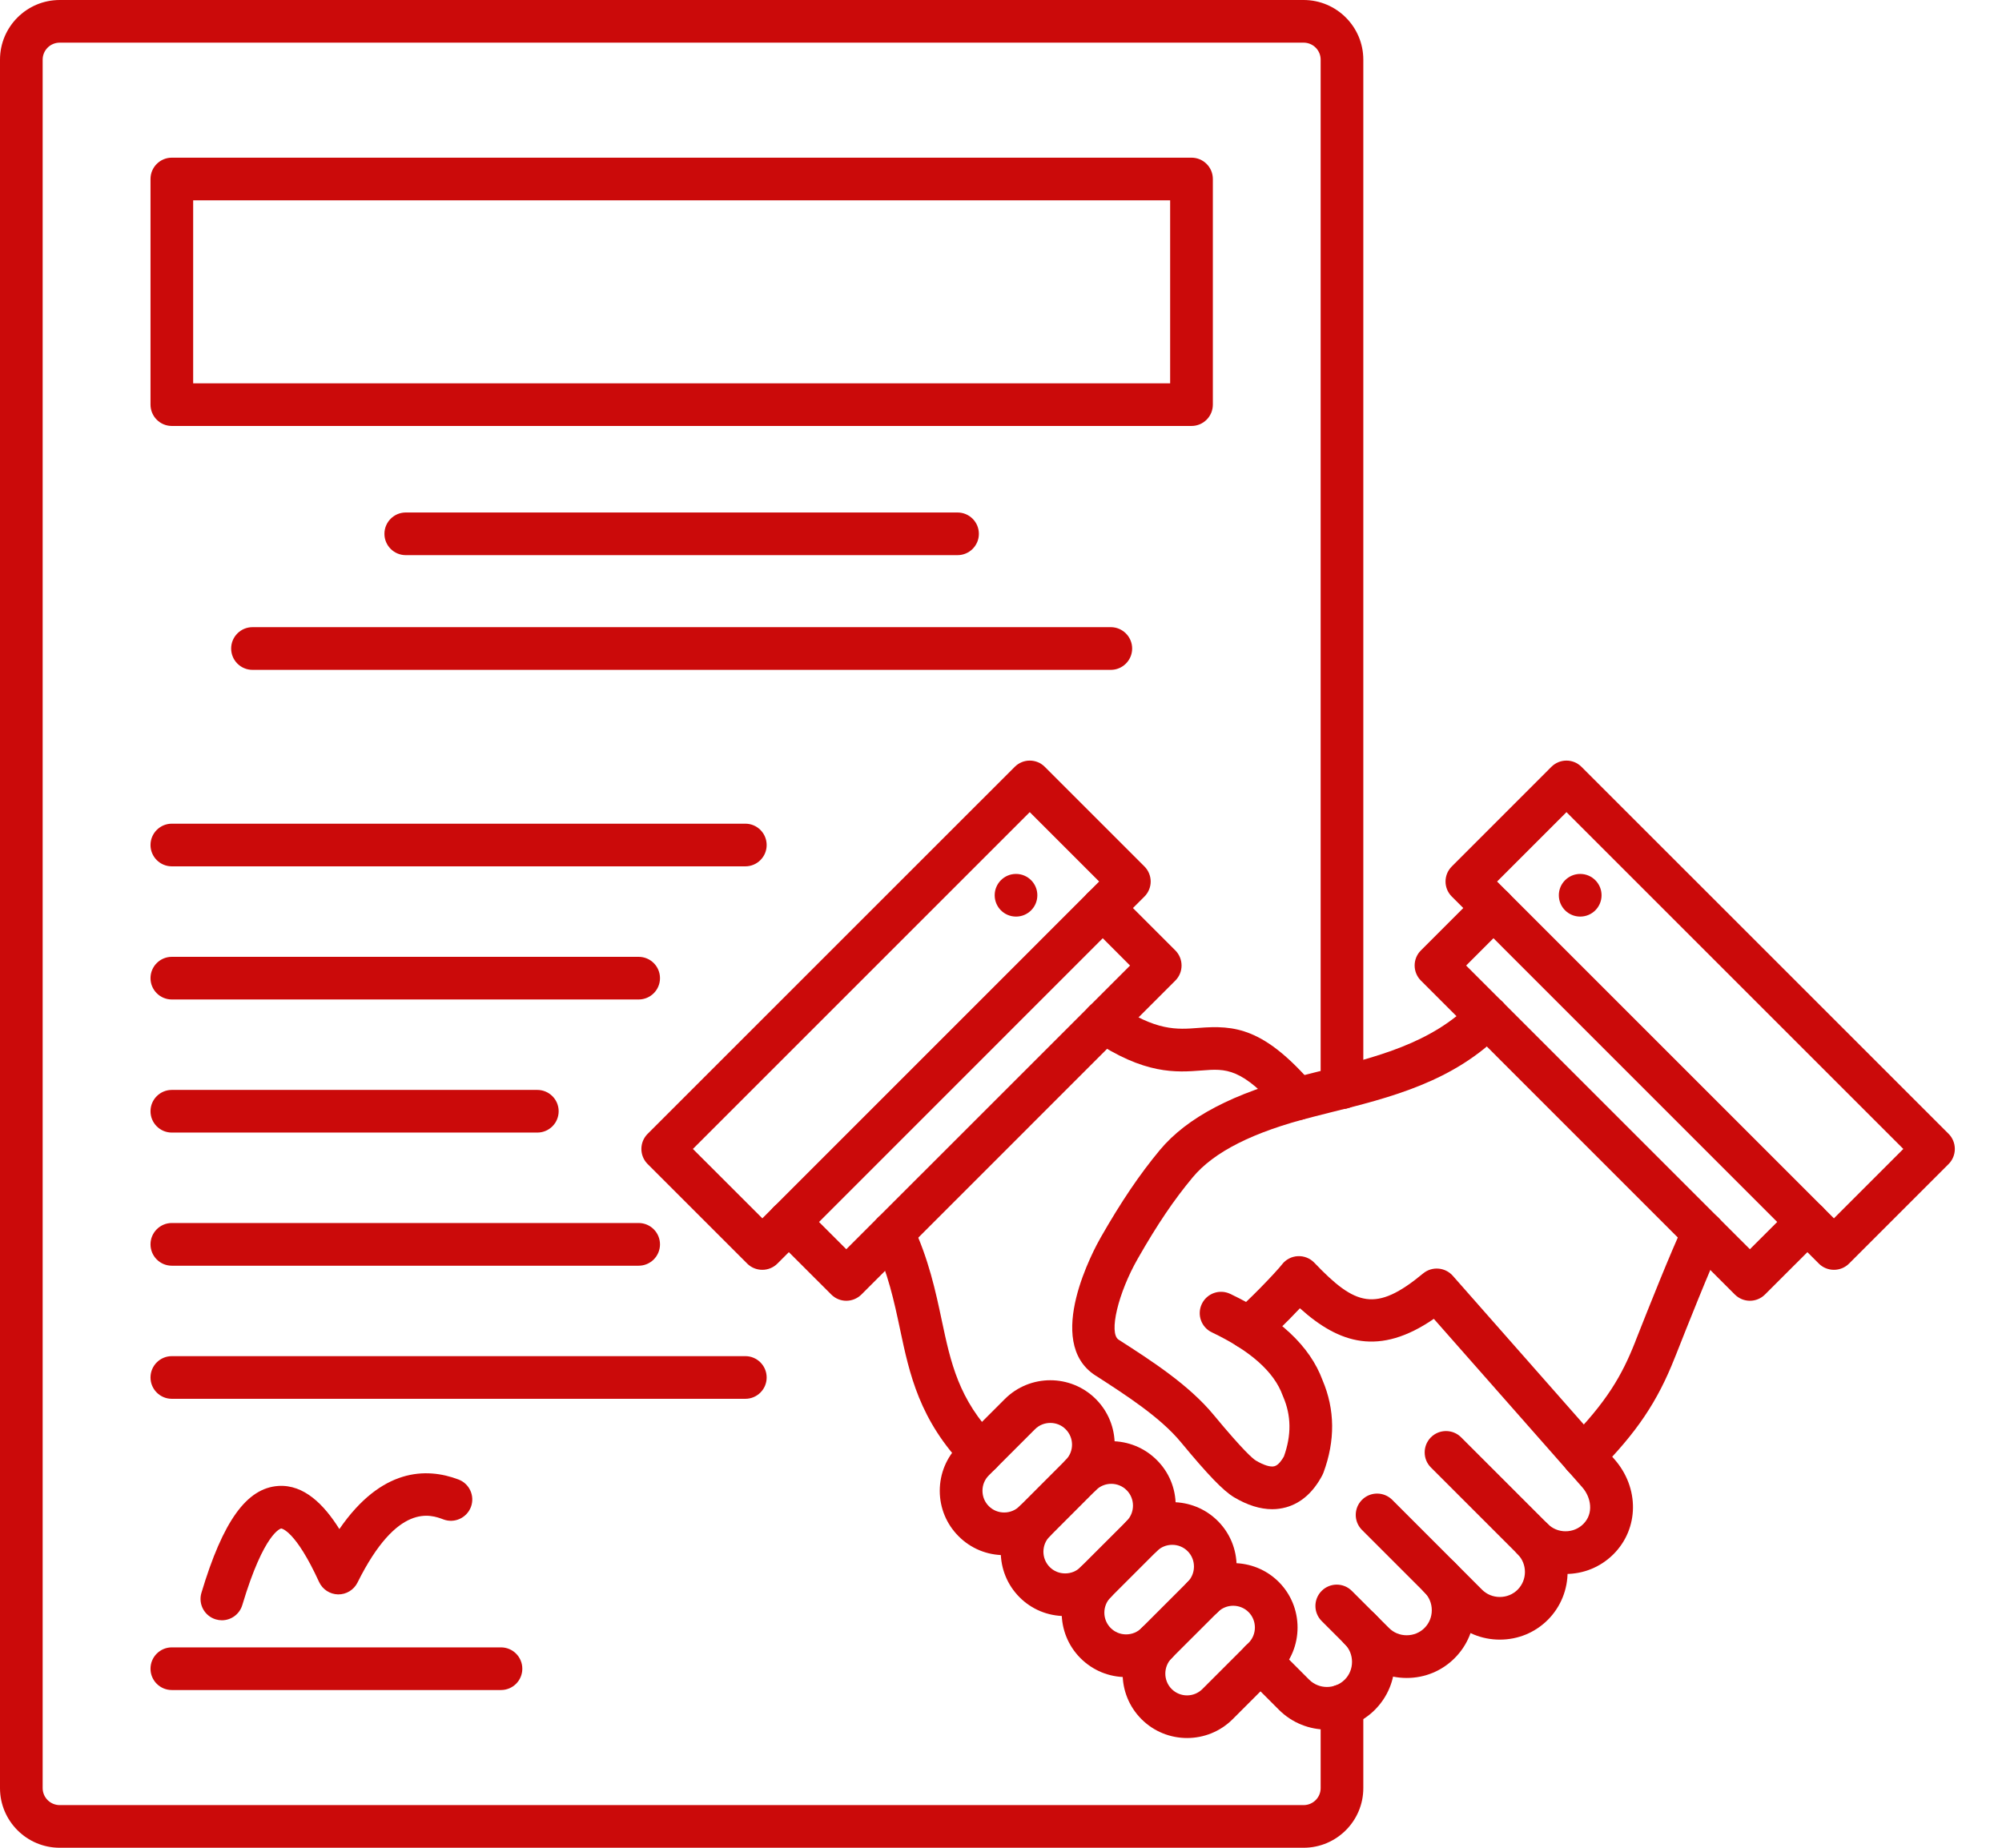 <svg width="39" height="36" viewBox="0 0 39 36" fill="none" xmlns="http://www.w3.org/2000/svg">
<path fill-rule="evenodd" clip-rule="evenodd" d="M30.783 17.858C30.554 17.858 30.367 17.673 30.367 17.442C30.367 17.213 30.554 17.027 30.783 17.027H30.783C31.013 17.027 31.199 17.213 31.199 17.442C31.199 17.673 31.013 17.858 30.783 17.858Z" fill="#CB0A0A"/>
<path fill-rule="evenodd" clip-rule="evenodd" d="M19.793 17.858C19.563 17.858 19.377 17.673 19.377 17.442C19.377 17.213 19.563 17.027 19.792 17.027H19.793C20.022 17.027 20.208 17.213 20.208 17.442C20.208 17.673 20.022 17.858 19.793 17.858V17.858Z" fill="#CB0A0A"/>
<path fill-rule="evenodd" clip-rule="evenodd" d="M29.164 17.175L35.726 23.737L37.078 22.385L30.516 15.823L29.164 17.175ZM35.726 24.74C35.616 24.74 35.51 24.697 35.432 24.619L28.282 17.468C28.119 17.306 28.119 17.043 28.282 16.881L30.221 14.941C30.384 14.778 30.647 14.778 30.809 14.941L37.96 22.091C38.038 22.169 38.081 22.275 38.081 22.385C38.081 22.495 38.038 22.601 37.96 22.679L36.02 24.619C35.942 24.697 35.836 24.74 35.726 24.74V24.74Z" fill="#CB0A0A"/>
<path fill-rule="evenodd" clip-rule="evenodd" d="M13.498 22.385L14.851 23.737L21.412 17.175L20.06 15.823L13.498 22.385ZM14.851 24.74C14.74 24.74 14.634 24.697 14.556 24.619L12.616 22.679C12.454 22.516 12.454 22.254 12.616 22.091L19.767 14.941C19.929 14.778 20.192 14.778 20.354 14.941L22.294 16.881C22.372 16.959 22.416 17.065 22.416 17.175C22.416 17.285 22.372 17.39 22.294 17.468L15.144 24.619C15.066 24.697 14.96 24.74 14.851 24.74V24.74Z" fill="#CB0A0A"/>
<path fill-rule="evenodd" clip-rule="evenodd" d="M30.843 28.786C30.737 28.786 30.632 28.746 30.55 28.667C30.387 28.505 30.386 28.241 30.547 28.079C31.304 27.313 31.598 26.792 31.853 26.148L31.873 26.095C32.121 25.468 32.536 24.419 32.805 23.844C32.903 23.635 33.151 23.546 33.359 23.644C33.567 23.741 33.656 23.988 33.559 24.196C33.3 24.748 32.875 25.823 32.647 26.4L32.625 26.454C32.288 27.309 31.885 27.908 31.138 28.663C31.057 28.745 30.95 28.786 30.843 28.786V28.786Z" fill="#CB0A0A"/>
<path fill-rule="evenodd" clip-rule="evenodd" d="M25.392 28.548H25.392H25.392ZM24.784 29.404C24.55 29.404 24.299 29.326 24.038 29.17C23.831 29.046 23.531 28.736 23.004 28.098C22.601 27.611 21.937 27.184 21.352 26.806L21.34 26.799C20.32 26.142 21.326 24.313 21.444 24.107C21.845 23.406 22.199 22.883 22.593 22.408C23.124 21.77 24.031 21.295 25.366 20.956C25.473 20.929 25.58 20.902 25.689 20.875C26.822 20.593 27.892 20.326 28.679 19.523C28.84 19.359 29.102 19.356 29.267 19.516C29.43 19.677 29.433 19.941 29.273 20.104C28.322 21.076 27.085 21.384 25.889 21.681C25.783 21.708 25.676 21.735 25.57 21.762C24.412 22.055 23.647 22.441 23.233 22.94C22.866 23.381 22.547 23.853 22.166 24.52C21.781 25.192 21.595 25.975 21.791 26.101L21.802 26.108C22.439 26.517 23.16 26.982 23.644 27.568C24.23 28.276 24.412 28.424 24.463 28.455C24.618 28.547 24.752 28.589 24.829 28.566C24.905 28.545 24.971 28.447 25.011 28.377C25.16 27.961 25.155 27.579 24.996 27.21C24.992 27.201 24.989 27.194 24.986 27.186C24.821 26.728 24.357 26.316 23.609 25.959C23.401 25.861 23.313 25.613 23.412 25.405C23.511 25.198 23.758 25.11 23.966 25.209C24.913 25.659 25.519 26.225 25.764 26.891C26.007 27.463 26.013 28.069 25.781 28.694C25.774 28.71 25.767 28.726 25.759 28.743C25.583 29.075 25.346 29.285 25.054 29.367C24.966 29.391 24.876 29.404 24.784 29.404V29.404Z" fill="#CB0A0A"/>
<path fill-rule="evenodd" clip-rule="evenodd" d="M34.089 25.343C33.983 25.343 33.877 25.302 33.795 25.221L27.68 19.105C27.518 18.943 27.517 18.68 27.679 18.518L28.799 17.398C28.961 17.235 29.224 17.235 29.387 17.398C29.549 17.56 29.549 17.823 29.387 17.986L28.561 18.812L34.089 24.339L34.915 23.514C35.077 23.351 35.34 23.351 35.503 23.514C35.665 23.676 35.665 23.939 35.503 24.102L34.383 25.221C34.302 25.302 34.195 25.343 34.089 25.343Z" fill="#CB0A0A"/>
<path fill-rule="evenodd" clip-rule="evenodd" d="M25.85 33.698C25.511 33.698 25.173 33.57 24.915 33.313L24.261 32.658C24.099 32.496 24.099 32.233 24.261 32.07C24.424 31.908 24.687 31.908 24.849 32.07L25.503 32.725C25.694 32.915 26.004 32.915 26.196 32.725C26.288 32.633 26.338 32.51 26.338 32.378C26.338 32.247 26.288 32.124 26.196 32.032C26.033 31.87 26.033 31.607 26.196 31.445C26.358 31.282 26.621 31.282 26.783 31.444C27.032 31.693 27.169 32.025 27.169 32.378C27.169 32.732 27.032 33.063 26.784 33.312C26.526 33.57 26.188 33.698 25.85 33.698V33.698Z" fill="#CB0A0A"/>
<path fill-rule="evenodd" clip-rule="evenodd" d="M27.403 32.692C27.05 32.692 26.718 32.555 26.47 32.306L25.747 31.583C25.585 31.421 25.584 31.158 25.747 30.995C25.909 30.833 26.172 30.833 26.334 30.995L27.058 31.718C27.149 31.81 27.272 31.86 27.403 31.86C27.535 31.86 27.658 31.81 27.75 31.718C27.841 31.627 27.892 31.504 27.892 31.372C27.892 31.24 27.841 31.117 27.75 31.026C27.588 30.864 27.587 30.601 27.75 30.438C27.912 30.276 28.175 30.276 28.337 30.439C28.586 30.687 28.723 31.019 28.723 31.372C28.723 31.725 28.586 32.057 28.337 32.306C28.089 32.555 27.757 32.692 27.403 32.692V32.692Z" fill="#CB0A0A"/>
<path fill-rule="evenodd" clip-rule="evenodd" d="M29.217 31.945C28.864 31.945 28.532 31.809 28.284 31.56L26.533 29.809C26.37 29.647 26.37 29.384 26.533 29.221C26.695 29.059 26.958 29.059 27.121 29.221L28.871 30.972C28.963 31.064 29.086 31.114 29.217 31.114C29.349 31.114 29.472 31.064 29.564 30.972C29.754 30.782 29.754 30.471 29.564 30.28L27.875 28.591C27.713 28.43 27.713 28.166 27.875 28.003C28.038 27.841 28.301 27.841 28.463 28.003L30.152 29.692C30.666 30.207 30.666 31.045 30.152 31.56C29.902 31.809 29.571 31.945 29.217 31.945V31.945Z" fill="#CB0A0A"/>
<path fill-rule="evenodd" clip-rule="evenodd" d="M30.497 30.666C30.144 30.666 29.812 30.529 29.564 30.28C29.401 30.117 29.401 29.854 29.564 29.692C29.726 29.53 29.989 29.529 30.152 29.692C30.244 29.784 30.367 29.834 30.497 29.834C30.629 29.834 30.752 29.784 30.844 29.692C31.054 29.482 30.991 29.169 30.826 28.98L27.932 25.695C26.871 26.425 26.09 26.18 25.323 25.489C25.073 25.755 24.741 26.085 24.558 26.213C24.37 26.345 24.111 26.3 23.979 26.112C23.847 25.925 23.892 25.665 24.08 25.534C24.262 25.405 24.855 24.789 24.975 24.634C25.049 24.538 25.161 24.48 25.282 24.474C25.403 24.468 25.52 24.514 25.604 24.602C26.403 25.439 26.799 25.577 27.724 24.81C27.897 24.668 28.152 24.688 28.301 24.856L31.45 28.431C31.938 28.986 31.931 29.78 31.432 30.28C31.183 30.529 30.852 30.666 30.497 30.666Z" fill="#CB0A0A"/>
<path fill-rule="evenodd" clip-rule="evenodd" d="M16.486 25.343C16.38 25.343 16.274 25.302 16.193 25.221L15.073 24.102C14.911 23.939 14.911 23.676 15.073 23.514C15.236 23.351 15.499 23.351 15.661 23.514L16.486 24.339L22.014 18.812L21.189 17.986C21.027 17.823 21.027 17.56 21.189 17.398C21.351 17.235 21.615 17.235 21.777 17.398L22.896 18.517C23.058 18.68 23.058 18.943 22.896 19.105L16.781 25.221C16.699 25.302 16.593 25.343 16.486 25.343Z" fill="#CB0A0A"/>
<path fill-rule="evenodd" clip-rule="evenodd" d="M25.271 21.826C25.154 21.826 25.038 21.778 24.956 21.682C24.192 20.795 23.882 20.819 23.412 20.856C22.915 20.894 22.296 20.943 21.274 20.249C21.085 20.12 21.035 19.862 21.164 19.672C21.294 19.482 21.552 19.433 21.742 19.561C22.522 20.091 22.922 20.06 23.348 20.027C24.05 19.972 24.622 20.02 25.585 21.139C25.735 21.314 25.715 21.576 25.542 21.726C25.463 21.793 25.367 21.826 25.271 21.826V21.826Z" fill="#CB0A0A"/>
<path fill-rule="evenodd" clip-rule="evenodd" d="M19.109 28.727C19 28.727 18.892 28.684 18.811 28.601C17.909 27.673 17.717 26.768 17.532 25.892C17.418 25.355 17.3 24.8 17.017 24.196C16.92 23.988 17.009 23.741 17.217 23.644C17.425 23.546 17.673 23.635 17.77 23.844C18.094 24.533 18.227 25.164 18.345 25.72C18.521 26.549 18.672 27.266 19.406 28.021C19.567 28.185 19.563 28.448 19.399 28.609C19.318 28.688 19.213 28.727 19.109 28.727V28.727Z" fill="#CB0A0A"/>
<path fill-rule="evenodd" clip-rule="evenodd" d="M24.023 31.285C23.915 31.285 23.806 31.326 23.723 31.409L22.824 32.307C22.66 32.473 22.66 32.742 22.824 32.907C22.99 33.073 23.259 33.073 23.424 32.907L24.323 32.008C24.402 31.929 24.446 31.822 24.446 31.709C24.446 31.595 24.402 31.488 24.323 31.409C24.24 31.326 24.131 31.285 24.023 31.285V31.285ZM23.125 33.862C22.803 33.862 22.482 33.74 22.237 33.495C21.747 33.005 21.747 32.209 22.237 31.719L23.135 30.821C23.625 30.332 24.421 30.332 24.911 30.821C25.147 31.058 25.277 31.373 25.277 31.709C25.277 32.045 25.147 32.36 24.911 32.597L24.013 33.495C23.768 33.74 23.446 33.862 23.125 33.862Z" fill="#CB0A0A"/>
<path fill-rule="evenodd" clip-rule="evenodd" d="M21.937 32.675C21.601 32.675 21.286 32.544 21.049 32.307C20.56 31.818 20.56 31.021 21.049 30.532L21.948 29.634C22.438 29.145 23.234 29.144 23.724 29.634C23.96 29.87 24.09 30.186 24.09 30.522C24.09 30.858 23.96 31.173 23.724 31.409C23.561 31.571 23.297 31.571 23.136 31.409C22.974 31.246 22.974 30.983 23.136 30.821C23.215 30.742 23.259 30.635 23.259 30.522C23.259 30.407 23.215 30.301 23.136 30.222C23.056 30.142 22.949 30.098 22.836 30.098C22.722 30.098 22.615 30.142 22.535 30.222L21.637 31.12C21.472 31.285 21.472 31.554 21.637 31.719C21.717 31.799 21.823 31.843 21.937 31.843C22.051 31.843 22.158 31.799 22.238 31.719C22.399 31.557 22.663 31.557 22.825 31.719C22.988 31.882 22.988 32.145 22.825 32.307C22.588 32.544 22.273 32.675 21.937 32.675V32.675Z" fill="#CB0A0A"/>
<path fill-rule="evenodd" clip-rule="evenodd" d="M22.242 30.343C22.135 30.343 22.029 30.303 21.948 30.222C21.785 30.059 21.785 29.796 21.948 29.634C22.027 29.554 22.071 29.448 22.071 29.334C22.071 29.22 22.027 29.113 21.948 29.034C21.783 28.868 21.514 28.868 21.348 29.034C21.186 29.197 20.923 29.197 20.76 29.034C20.598 28.872 20.598 28.609 20.76 28.446C21.25 27.956 22.046 27.957 22.535 28.446C22.773 28.682 22.903 28.997 22.903 29.334C22.903 29.669 22.773 29.985 22.535 30.222C22.455 30.302 22.348 30.343 22.242 30.343V30.343ZM20.75 31.486C20.414 31.486 20.098 31.357 19.862 31.12C19.373 30.631 19.373 29.834 19.862 29.345C20.025 29.182 20.287 29.182 20.45 29.345C20.612 29.507 20.612 29.77 20.45 29.932C20.285 30.097 20.285 30.367 20.45 30.532C20.53 30.612 20.636 30.655 20.75 30.655C20.864 30.655 20.971 30.612 21.049 30.532C21.212 30.37 21.475 30.369 21.637 30.532C21.8 30.694 21.8 30.957 21.637 31.12C21.401 31.356 21.086 31.486 20.75 31.486V31.486Z" fill="#CB0A0A"/>
<path fill-rule="evenodd" clip-rule="evenodd" d="M20.46 27.723C20.352 27.723 20.243 27.764 20.161 27.847L19.263 28.745C19.183 28.824 19.139 28.931 19.139 29.044C19.139 29.159 19.183 29.265 19.263 29.345C19.342 29.424 19.448 29.468 19.562 29.468C19.676 29.468 19.782 29.424 19.862 29.345L20.76 28.446C20.925 28.281 20.925 28.012 20.76 27.847H20.76C20.678 27.763 20.569 27.723 20.46 27.723V27.723ZM19.562 30.299C19.226 30.299 18.911 30.169 18.675 29.932C18.438 29.696 18.307 29.38 18.307 29.044C18.308 28.709 18.438 28.394 18.675 28.157L19.573 27.259C20.062 26.769 20.859 26.769 21.348 27.259C21.837 27.748 21.837 28.545 21.348 29.034L20.45 29.933C20.214 30.169 19.898 30.299 19.562 30.299Z" fill="#CB0A0A"/>
<path fill-rule="evenodd" clip-rule="evenodd" d="M18.653 10.816H7.905C7.675 10.816 7.489 10.63 7.489 10.401C7.489 10.171 7.675 9.985 7.905 9.985L18.653 9.985C18.883 9.985 19.069 10.171 19.069 10.401C19.069 10.63 18.883 10.816 18.653 10.816Z" fill="#CB0A0A"/>
<path fill-rule="evenodd" clip-rule="evenodd" d="M21.639 13.051H4.919C4.689 13.051 4.503 12.865 4.503 12.635C4.503 12.406 4.689 12.219 4.919 12.219L21.639 12.219C21.868 12.219 22.055 12.406 22.055 12.635C22.055 12.865 21.868 13.051 21.639 13.051Z" fill="#CB0A0A"/>
<path fill-rule="evenodd" clip-rule="evenodd" d="M14.52 16.879H3.347C3.118 16.879 2.932 16.693 2.932 16.464C2.932 16.234 3.118 16.048 3.347 16.048L14.52 16.048C14.749 16.048 14.935 16.234 14.935 16.464C14.935 16.693 14.749 16.879 14.52 16.879Z" fill="#CB0A0A"/>
<path fill-rule="evenodd" clip-rule="evenodd" d="M12.441 19.473H3.347C3.118 19.473 2.932 19.287 2.932 19.058C2.932 18.828 3.118 18.642 3.347 18.642L12.441 18.642C12.671 18.642 12.857 18.828 12.857 19.058C12.857 19.287 12.671 19.473 12.441 19.473V19.473Z" fill="#CB0A0A"/>
<path fill-rule="evenodd" clip-rule="evenodd" d="M10.467 22.066H3.347C3.118 22.066 2.932 21.881 2.932 21.65C2.932 21.421 3.118 21.235 3.347 21.235H10.467C10.696 21.235 10.883 21.421 10.883 21.65C10.883 21.881 10.696 22.066 10.467 22.066Z" fill="#CB0A0A"/>
<path fill-rule="evenodd" clip-rule="evenodd" d="M12.441 24.66H3.347C3.118 24.66 2.932 24.474 2.932 24.244C2.932 24.015 3.118 23.828 3.347 23.828H12.441C12.671 23.828 12.857 24.015 12.857 24.244C12.857 24.474 12.671 24.66 12.441 24.66Z" fill="#CB0A0A"/>
<path fill-rule="evenodd" clip-rule="evenodd" d="M14.52 27.253H3.347C3.118 27.253 2.932 27.067 2.932 26.838C2.932 26.608 3.118 26.422 3.347 26.422H14.52C14.749 26.422 14.935 26.608 14.935 26.838C14.935 27.067 14.749 27.253 14.52 27.253Z" fill="#CB0A0A"/>
<path fill-rule="evenodd" clip-rule="evenodd" d="M3.763 7.468H22.795V3.903H3.763V7.468ZM23.211 8.299H3.347C3.118 8.299 2.932 8.113 2.932 7.883L2.932 3.487C2.932 3.258 3.118 3.072 3.347 3.072L23.211 3.072C23.441 3.072 23.627 3.258 23.627 3.487L23.627 7.883C23.627 8.113 23.441 8.299 23.211 8.299V8.299Z" fill="#CB0A0A"/>
<path fill-rule="evenodd" clip-rule="evenodd" d="M9.759 32.927H3.347C3.118 32.927 2.932 32.742 2.932 32.512C2.932 32.282 3.118 32.096 3.347 32.096L9.759 32.096C9.989 32.096 10.175 32.282 10.175 32.512C10.175 32.742 9.989 32.927 9.759 32.927Z" fill="#CB0A0A"/>
<path fill-rule="evenodd" clip-rule="evenodd" d="M4.322 31.568C4.282 31.568 4.243 31.562 4.202 31.55C3.983 31.484 3.858 31.253 3.924 31.033C4.343 29.635 4.805 28.993 5.421 28.951C5.923 28.918 6.315 29.317 6.611 29.791C7.429 28.601 8.304 28.588 8.931 28.825C9.146 28.906 9.254 29.145 9.174 29.36C9.092 29.575 8.852 29.684 8.638 29.603C8.393 29.511 7.744 29.265 6.965 30.832C6.894 30.976 6.746 31.066 6.587 31.064C6.427 31.061 6.282 30.967 6.215 30.82C5.753 29.811 5.483 29.78 5.478 29.78L5.478 29.78C5.475 29.78 5.148 29.842 4.72 31.272C4.666 31.452 4.501 31.568 4.322 31.568V31.568Z" fill="#CB0A0A"/>
<path fill-rule="evenodd" clip-rule="evenodd" d="M25.395 36H1.163C0.522 36 0 35.479 0 34.838V1.162C0 0.521 0.522 8.78615e-05 1.163 8.78615e-05L25.395 0C26.036 0 26.558 0.521 26.558 1.162L26.558 21.192C26.558 21.422 26.372 21.608 26.142 21.608C25.913 21.608 25.727 21.422 25.727 21.192V1.162C25.727 0.979 25.578 0.831 25.395 0.831H1.163C0.98 0.831 0.831 0.979 0.831 1.162L0.831 34.838C0.831 35.02 0.98 35.169 1.163 35.169L25.395 35.169C25.578 35.169 25.727 35.021 25.727 34.838V33.235C25.727 33.005 25.913 32.819 26.142 32.819C26.372 32.819 26.558 33.005 26.558 33.235L26.558 34.838C26.558 35.479 26.036 36 25.395 36V36Z" fill="#CB0A0A"/>
</svg>
